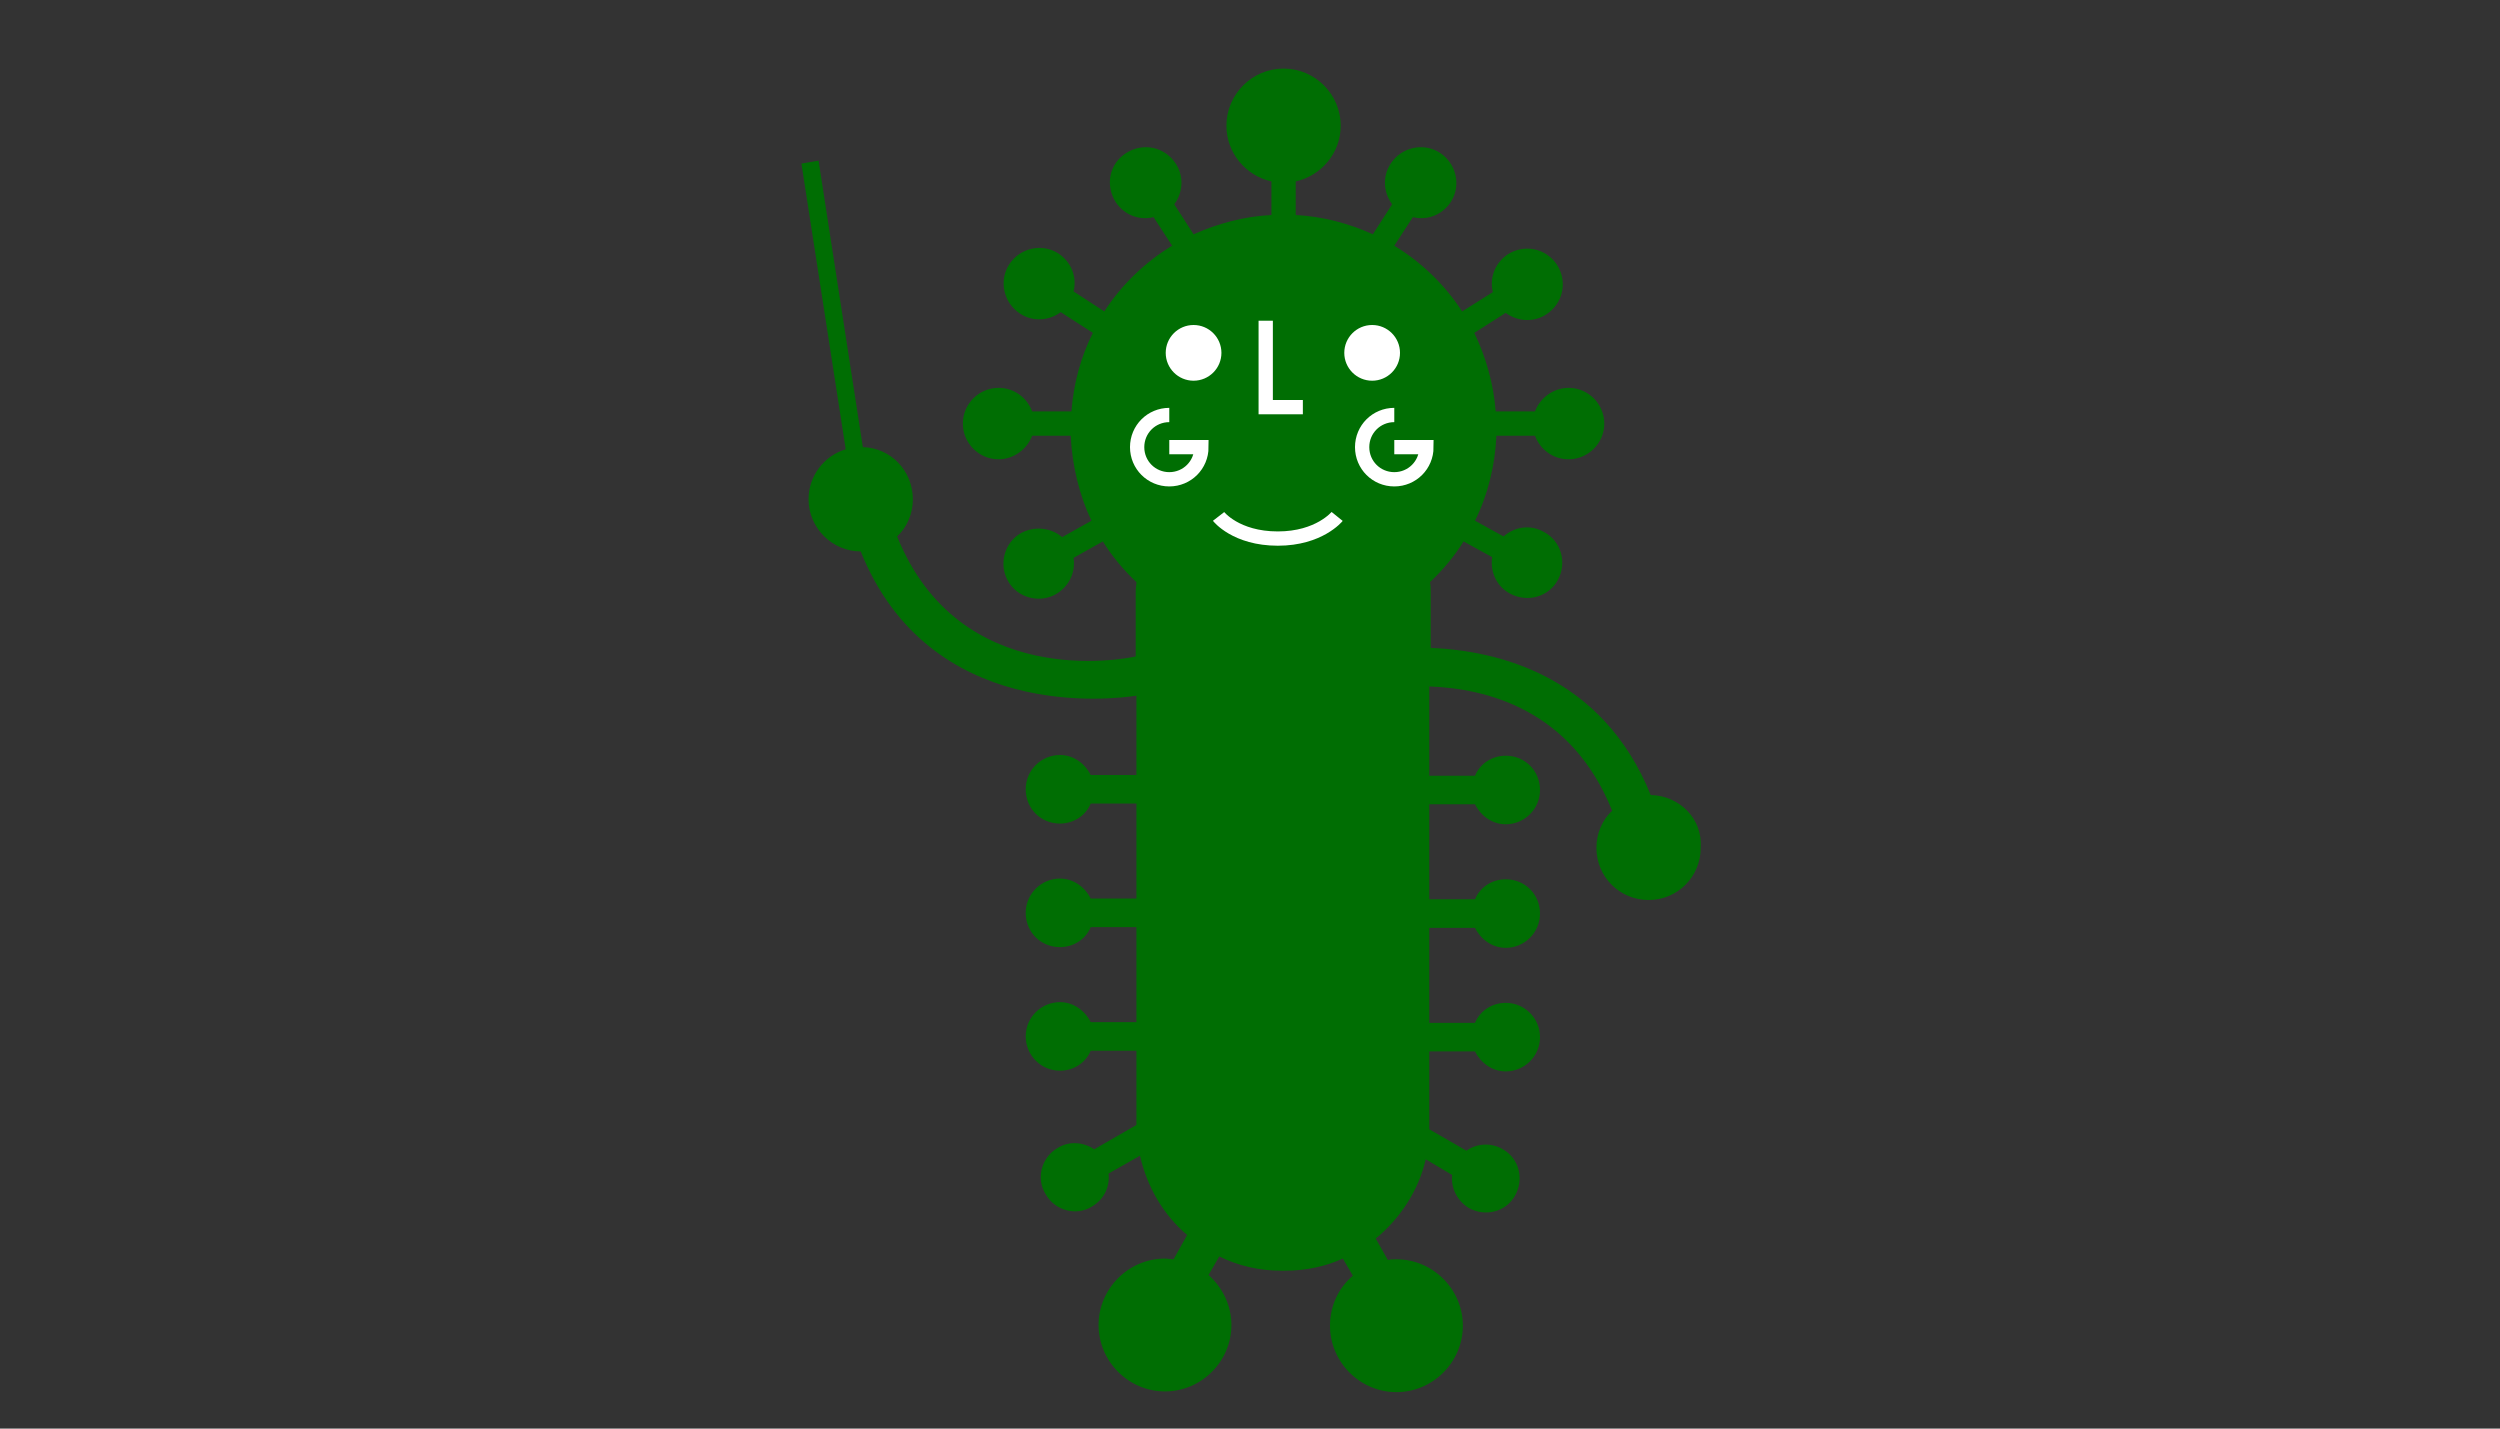 <?xml version="1.0" encoding="utf-8"?>
<!-- Generator: Adobe Illustrator 26.0.1, SVG Export Plug-In . SVG Version: 6.00 Build 0)  -->
<svg version="1.1" id="レイヤー_3" xmlns="http://www.w3.org/2000/svg" xmlns:xlink="http://www.w3.org/1999/xlink" x="0px"
	 y="0px" viewBox="0 0 350 200" style="enable-background:new 0 0 350 200;" xml:space="preserve">
<rect x="0" y="0" width="350" height="200" fill="#333333" stroke="none"/>
<style type="text/css">
	.st0{fill:#006E03;}
	.st1{fill:none;stroke:#006E03;stroke-width:4;stroke-linecap:round;stroke-linejoin:round;stroke-miterlimit:10;}
	.st2{fill:#FFFFFF;}
	.st3{fill:none;stroke:#006E03;stroke-width:9;stroke-linejoin:round;stroke-miterlimit:10;}
	.st4{fill:none;stroke:#006E03;stroke-width:6;stroke-linecap:round;stroke-linejoin:round;stroke-miterlimit:10;}
	.st5{fill:none;stroke:#006E03;stroke-width:14;stroke-linecap:round;stroke-linejoin:round;stroke-miterlimit:10;}
	.st6{fill:none;stroke:#006E03;stroke-width:5;stroke-miterlimit:10;}
	.st7{fill:none;stroke:#006E03;stroke-width:7;stroke-linecap:round;stroke-miterlimit:10;}
	.st8{fill:none;stroke:#006E03;stroke-width:5;stroke-linecap:round;stroke-linejoin:round;stroke-miterlimit:10;}
	.st9{fill:none;stroke:#FFFFFF;stroke-width:2;stroke-miterlimit:10;}
</style>
<path class="st0" d="M231.1,111.3c-6.8-16.8-21.5-20.2-30.8-20.6v-7.9c0-0.4,0-0.8-0.1-1.3c1.8-1.7,3.4-3.6,4.7-5.7l4,2.2
	c-0.3,2,0.6,4.1,2.5,5.1c2.4,1.3,5.4,0.5,6.7-1.9c1.3-2.4,0.5-5.4-1.9-6.7c-1.9-1.1-4.1-0.8-5.7,0.6l-4-2.2c1.8-3.6,2.8-7.7,3-11.9
	h5.4c0.7,1.9,2.5,3.3,4.7,3.3c2.7,0,5-2.2,5-5c0-2.7-2.2-5-5-5c-2.1,0-4,1.4-4.7,3.3h-5.5c-0.3-3.9-1.4-7.7-3-11l4.4-2.8
	c1.6,1.2,3.9,1.4,5.7,0.2c2.3-1.5,3-4.5,1.5-6.9c-1.5-2.3-4.5-3-6.9-1.5c-1.8,1.2-2.6,3.3-2.1,5.3l-4.3,2.7
	c-2.4-3.7-5.7-6.9-9.5-9.2l2.6-4c2,0.5,4.1-0.3,5.3-2.1c1.5-2.3,0.8-5.4-1.5-6.9s-5.4-0.8-6.9,1.5c-1.2,1.8-1,4.1,0.2,5.7l-2.7,4.2
	c-3.3-1.5-7-2.5-10.8-2.7v-4.7c3.6-0.8,6.3-4,6.3-7.8c0-4.4-3.6-8-8-8c-4.4,0-8,3.6-8,8c0,3.8,2.7,7,6.3,7.8v4.7
	c-3.9,0.2-7.5,1.2-10.9,2.7l-2.7-4.2c1.2-1.6,1.4-3.9,0.2-5.7c-1.5-2.3-4.5-3-6.9-1.5s-3,4.5-1.5,6.9c1.2,1.8,3.3,2.6,5.3,2.1l2.6,4
	c-3.8,2.3-7.1,5.5-9.5,9.2l-4.3-2.8c0.5-2-0.3-4.1-2.1-5.3c-2.3-1.5-5.4-0.8-6.9,1.5c-1.5,2.3-0.8,5.4,1.5,6.9
	c1.8,1.2,4.1,1,5.7-0.2l4.5,2.9c-1.7,3.4-2.7,7.1-3,11h-5.5c-0.7-1.9-2.5-3.3-4.7-3.3c-2.7,0-5,2.2-5,5c0,2.7,2.2,5,5,5
	c2.1,0,4-1.4,4.7-3.3h5.4c0.2,4.2,1.2,8.3,2.9,11.9l-4.1,2.3c-1.5-1.3-3.8-1.6-5.7-0.6c-2.4,1.3-3.2,4.4-1.9,6.7
	c1.3,2.4,4.4,3.2,6.7,1.9c1.9-1.1,2.8-3.1,2.5-5.1l4.1-2.3c1.3,2.1,2.9,4,4.7,5.7c0,0.4-0.1,0.8-0.1,1.3v9.1
	c-1.7,0.4-24.7,4.8-33.4-16.8c1.4-1.3,2.2-3.2,2.2-5.2c0-4-3.1-7.2-7-7.3l-6.2-40.1l-2.4,0.4l6.2,40c-3,0.9-5.2,3.7-5.2,7
	c0,4,3.3,7.3,7.3,7.3c9.6,23.9,35.2,20.7,38.6,20.2v11.1h-6.4c-0.8-1.6-2.4-2.8-4.3-2.8c-2.6,0-4.8,2.1-4.8,4.8s2.1,4.8,4.8,4.8
	c1.9,0,3.6-1.1,4.3-2.8h6.4v13.3h-6.4c-0.8-1.6-2.4-2.8-4.3-2.8c-2.6,0-4.8,2.1-4.8,4.8s2.1,4.8,4.8,4.8c1.9,0,3.6-1.1,4.3-2.8h6.4
	v13.3h-6.4c-0.8-1.6-2.4-2.8-4.3-2.8c-2.6,0-4.8,2.1-4.8,4.8c0,2.6,2.1,4.8,4.8,4.8c1.9,0,3.6-1.1,4.3-2.8h6.4v10.4l-5.9,3.4
	c-1.5-1-3.5-1.2-5.1-0.2c-2.3,1.3-3.1,4.3-1.7,6.5c1.3,2.3,4.3,3.1,6.5,1.7c1.7-1,2.5-2.8,2.3-4.6l4.4-2.5c1,4.4,3.3,8.3,6.6,11.1
	l-1.9,3.4c-0.4,0-0.8-0.1-1.2-0.1c-5.1,0-9.3,4.2-9.3,9.3c0,5.1,4.2,9.3,9.3,9.3s9.3-4.2,9.3-9.3c0-2.8-1.3-5.3-3.2-7l1.5-2.6
	c2.6,1.3,5.6,2,8.7,2h0.5c2.9,0,5.7-0.6,8.1-1.7l1.4,2.4c-2,1.7-3.2,4.2-3.2,7c0,5.1,4.2,9.3,9.3,9.3s9.3-4.2,9.3-9.3
	c0-5.1-4.2-9.3-9.3-9.3c-0.4,0-0.8,0-1.2,0.1l-1.7-3c3.4-2.8,6-6.7,7-11.1l3.7,2.2c-0.2,1.8,0.7,3.6,2.3,4.6
	c2.3,1.3,5.2,0.6,6.5-1.7s0.6-5.2-1.7-6.5c-1.7-1-3.7-0.8-5.1,0.2l-5.2-3c0-0.1,0-0.2,0-0.4v-10.5h6.4c0.8,1.6,2.4,2.8,4.3,2.8
	c2.6,0,4.8-2.1,4.8-4.8c0-2.6-2.1-4.8-4.8-4.8c-1.9,0-3.6,1.1-4.3,2.8h-6.4v-13.3h6.4c0.8,1.6,2.4,2.8,4.3,2.8
	c2.6,0,4.8-2.1,4.8-4.8s-2.1-4.8-4.8-4.8c-1.9,0-3.6,1.1-4.3,2.8h-6.4v-13.3h6.4c0.8,1.6,2.4,2.8,4.3,2.8c2.6,0,4.8-2.1,4.8-4.8
	s-2.1-4.8-4.8-4.8c-1.9,0-3.6,1.1-4.3,2.8h-6.4V96.1c8,0.3,19.9,3.2,25.6,17.4c-1.4,1.3-2.2,3.2-2.2,5.2c0,4.1,3.3,7.3,7.3,7.3
	c4.1,0,7.3-3.3,7.3-7.3C238.4,114.6,235.1,111.4,231.1,111.3z"/>
<g>
	<polygon class="st1" points="-631.4,-96.1 -659.6,-79.5 -658.2,-109.8 -630,-126.4 	"/>
	<polygon class="st1" points="-603.1,-112.7 -631.2,-96.2 -629.9,-126.4 	"/>
	
		<rect x="-619.7" y="-108.3" transform="matrix(0.862 -0.507 0.507 0.862 -42.157 -316.844)" class="st1" width="32.7" height="54.6"/>
	
		<rect x="-662.7" y="-126" transform="matrix(0.862 -0.507 0.507 0.862 -27.422 -344.26)" class="st1" width="32.7" height="8.6"/>
	
		<rect x="-648" y="-91.6" transform="matrix(0.862 -0.507 0.507 0.862 -54.49 -328.896)" class="st1" width="32.7" height="54.6"/>
</g>
<rect x="-1337.5" y="79" class="st1" width="64.8" height="111"/>
<rect x="-1370" y="10" class="st1" width="64.8" height="17.4"/>
<polygon class="st1" points="-1337.8,79.1 -1402.6,79.1 -1369.9,27.4 -1305,27.4 "/>
<rect x="-1402.6" y="79" class="st1" width="64.8" height="111"/>
<polygon class="st1" points="-1272.6,79.1 -1337.5,79.1 -1304.7,27.4 "/>
<path class="st0" d="M-110.9,100.2c0,46.6-38.2,89.8-85.3,89.8s-85.3-43.2-85.3-89.8H-110.9z"/>
<path class="st1" d="M-134.7,78.4c-9.8,0-18.1,6.3-21.2,15.1c-0.9-8.1-7.7-14.4-16-14.4c-4.9,0-9.3,2.2-12.3,5.7
	c-2.7-6.1-8.9-10.3-16-10.3c-4,0-7.7,1.4-10.7,3.6c-2.9-9.1-11.4-15.8-21.5-15.8c-12.4,0-22.5,10.1-22.5,22.5c0,0.3,0,0.6,0,0.9
	c-2.6-1.6-5.6-2.5-8.8-2.5c-9.2,0-16.7,7.5-16.7,16.7l168.1,1C-112.3,88.5-122.3,78.4-134.7,78.4z"/>
<circle class="st1" cx="-263" cy="56.6" r="7.3"/>
<circle class="st1" cx="-216" cy="33.6" r="12.4"/>
<circle class="st1" cx="-125.5" cy="59.4" r="5"/>
<path class="st1" d="M-211,76.8c11.8-24.4,37.1-28.4,49-19.1s11.2,27.8,6.1,36.1"/>
<path class="st1" d="M-162,57.6c0,0-14.9-7.1-35.3,17.3"/>
<path class="st1" d="M-162,57.6c0,0-8.9,2.2-25.2,22.9"/>
<path class="st1" d="M-161.2,58.3c0,0,1.9,5.7-9,21.2"/>
<path class="st1" d="M-160.4,59c0,0,6.3,6.2-0.7,24.6"/>
<path class="st0" d="M-156.4,64l34-41.3c2.7-3.3,2.2-8.2-1.1-10.9c-3.3-2.7-8.2-2.2-10.9,1.1l-34.2,41.5"/>
<circle class="st2" cx="-1262.4" cy="95.1" r="53"/>
<circle class="st3" cx="-1262.4" cy="95.1" r="40.4"/>
<line class="st4" x1="-1236.2" y1="130" x2="-1201.5" y2="176.2"/>
<line class="st5" x1="-1222.3" y1="148.5" x2="-1201.5" y2="176.2"/>
<g>
	<ellipse class="st0" cx="-933.7" cy="45.9" rx="16.5" ry="16.9"/>
	<path class="st0" d="M-889.9,50.8c-2.9-3-7.7-3-10.7,0l-20.8,21.3H-946l-20.8-21.3c-2.9-3-7.7-3-10.7,0c-2.9,3-2.9,7.9,0,11
		l24.3,25v35.8v42.6c0,4.3,3.4,7.7,7.5,7.7c4.2,0,7.5-3.5,7.5-7.7v-42.6h8.7v42.6c0,4.3,3.4,7.7,7.5,7.7c4.2,0,7.5-3.5,7.5-7.7
		v-42.6V86.7l24.3-25C-887,58.7-887,53.8-889.9,50.8z"/>
</g>
<path class="st6" d="M-1068.4,93.8l-11.1-42.3c-0.8-2.9-3.2-4.9-6.2-5.2c-5.1-0.6-9.6-4.4-10.7-9.9c-1.3-6.3,2.4-12.6,8.6-14.5
	c3.5-1.1,7.1-0.5,10,1.2c0.7,0.4,1.7,0.2,2.1-0.6c1.7-2.9,4.6-5.1,8.2-5.9c6.2-1.4,12.7,2.4,14.6,8.5c1.7,5.3-0.3,10.8-4.5,13.8
	c-2.4,1.8-3.6,4.7-2.8,7.6l11.1,42.3c0.8,2.9,3.2,4.9,6.2,5.2c5.1,0.6,9.6,4.4,10.7,9.9c1.3,6.3-2.4,12.6-8.6,14.5
	c-3.5,1.1-7.1,0.5-10-1.2c-0.7-0.4-1.7-0.2-2.1,0.6c-1.7,2.9-4.6,5.1-8.2,5.9c-6.2,1.4-12.7-2.4-14.6-8.5
	c-1.7-5.3,0.3-10.8,4.5-13.8C-1068.8,99.7-1067.6,96.7-1068.4,93.8z"/>
<g>
	<line class="st7" x1="-891.3" y1="106.3" x2="-857.3" y2="106.3"/>
	<line class="st7" x1="-890" y1="90.7" x2="-862.7" y2="67.6"/>
	<line class="st7" x1="-862.7" y1="145" x2="-890" y2="121.9"/>
</g>
<path class="st6" d="M-816.9,163.8l23.4-37c1.6-2.5,4.6-3.7,7.5-3.1c5.1,0.9,10.5-1.3,13.2-6.1c3.2-5.6,1.5-12.8-3.7-16.4
	c-3-2.1-6.6-2.7-9.9-1.9c-0.8,0.2-1.7-0.3-1.8-1.2c-0.7-3.3-2.8-6.3-6-8.1c-5.5-3.2-12.8-1.6-16.5,3.6c-3.2,4.5-2.9,10.4,0.1,14.6
	c1.7,2.4,2,5.6,0.4,8.1l-23.4,37c-1.6,2.5-4.6,3.7-7.5,3.1c-5.1-0.9-10.5,1.3-13.2,6.1c-3.2,5.6-1.5,12.8,3.7,16.4
	c3,2.1,6.6,2.7,9.9,1.9c0.8-0.2,1.7,0.3,1.8,1.2c0.7,3.3,2.8,6.3,6,8.1c5.5,3.2,12.8,1.6,16.5-3.6c3.2-4.5,2.9-10.4-0.1-14.6
	C-818.3,169.4-818.5,166.3-816.9,163.8z"/>
<g>
	<line class="st7" x1="-976" y1="106.3" x2="-1010" y2="106.3"/>
	<line class="st7" x1="-977.3" y1="121.9" x2="-1004.7" y2="145"/>
	<line class="st7" x1="-1004.7" y1="67.6" x2="-977.3" y2="90.7"/>
</g>
<rect x="-611.4" y="10" class="st4" width="92.9" height="180"/>
<rect x="-600.1" y="48.5" class="st0" width="9.5" height="36.8"/>
<line class="st8" x1="-611.4" y1="99" x2="-518.6" y2="99"/>
<line class="st8" x1="-611.4" y1="143.2" x2="-518.6" y2="143.2"/>
<polygon class="st0" points="-551.5,108.2 -578.5,108.2 -584,99 -546,99 "/>
<polygon class="st0" points="-551.5,152.3 -578.5,152.3 -584,143.2 -546,143.2 "/>
<circle class="st2" cx="167.1" cy="49.4" r="3.9"/>
<circle class="st2" cx="192.1" cy="49.4" r="3.9"/>
<path class="st9" d="M170.6,72.3c0,0,2.4,3.1,8.3,3.1c5.8,0,8.3-3.1,8.3-3.1"/>
<polyline class="st9" points="177.2,44.9 177.2,57 182.4,57 "/>
<path class="st9" d="M163.7,58.1c-2.5,0-4.5,2-4.5,4.5s2,4.5,4.5,4.5c2.5,0,4.5-2,4.5-4.5h-4.5"/>
<path class="st9" d="M195.2,58.1c-2.5,0-4.5,2-4.5,4.5s2,4.5,4.5,4.5c2.5,0,4.5-2,4.5-4.5h-4.5"/>
<path class="st4" d="M-1282.7,75.5c14.6-10.9,35.2-8,46.2,6.6"/>
</svg>
